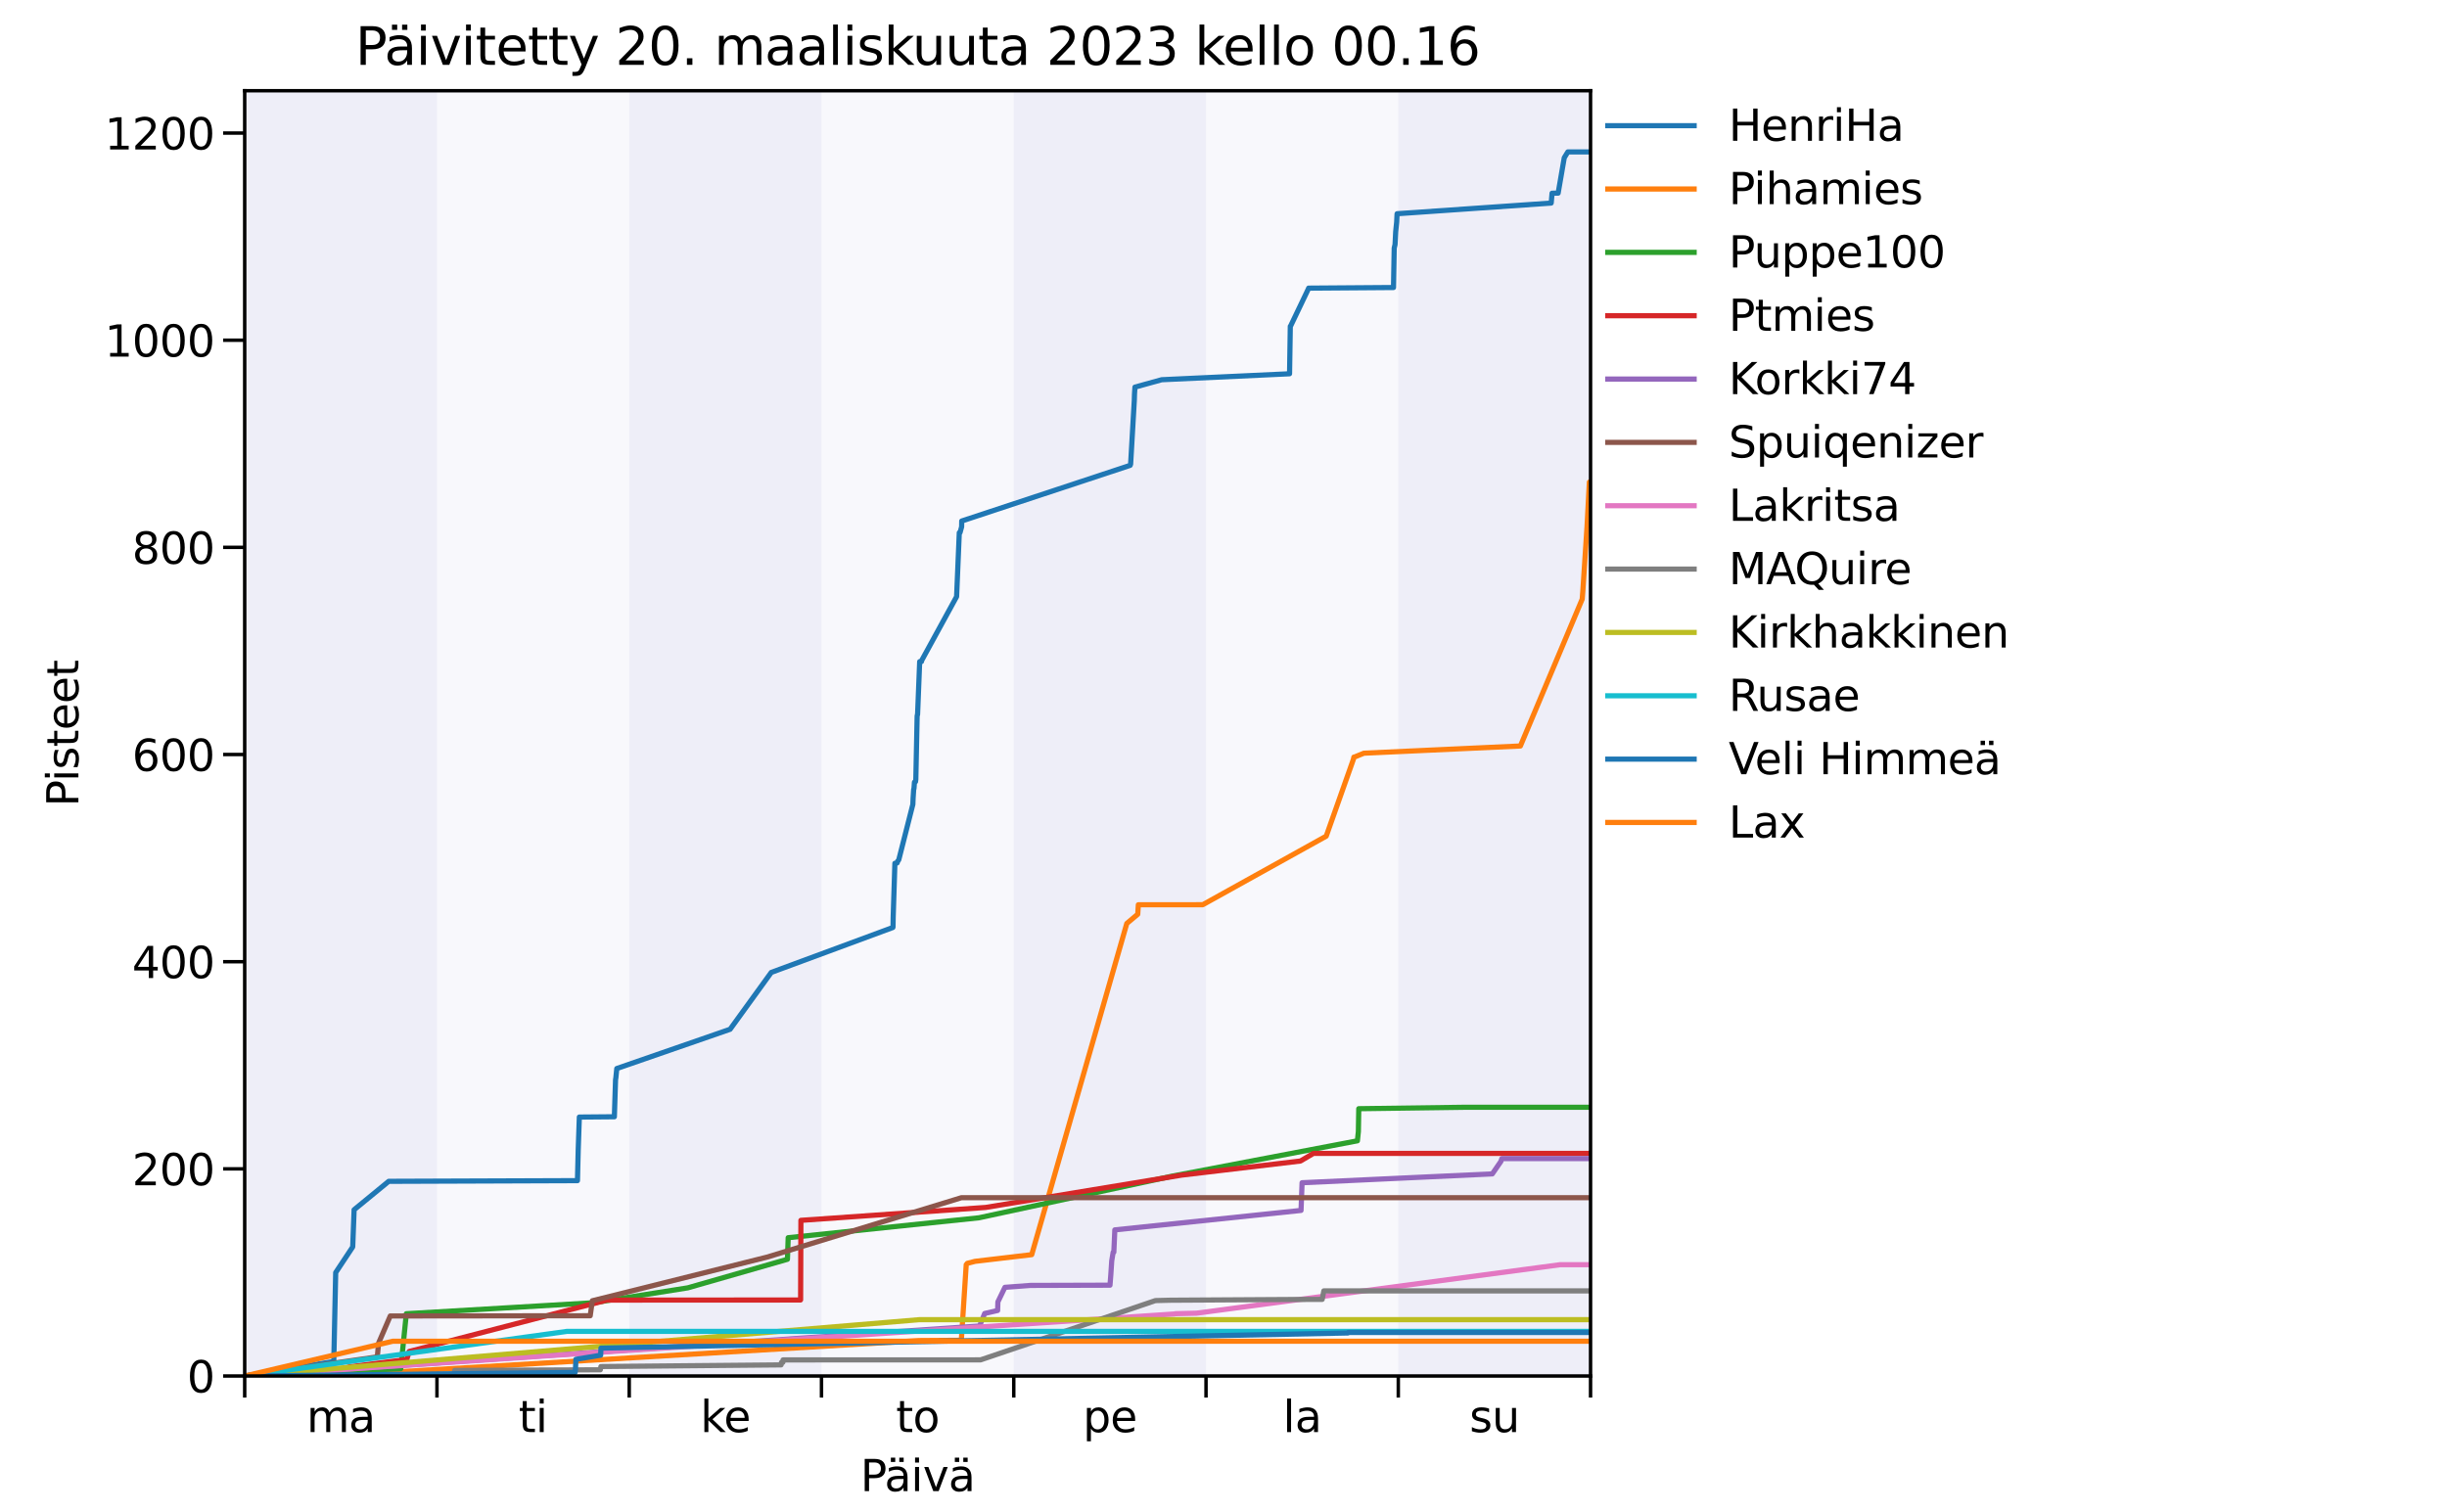 <?xml version="1.0" encoding="utf-8" standalone="no"?>
<!DOCTYPE svg PUBLIC "-//W3C//DTD SVG 1.1//EN"
  "http://www.w3.org/Graphics/SVG/1.1/DTD/svg11.dtd">
<svg xmlns:xlink="http://www.w3.org/1999/xlink" width="566.929pt" height="350.381pt" viewBox="0 0 566.929 350.381" xmlns="http://www.w3.org/2000/svg" version="1.1">
 <defs>
  <style type="text/css">*{stroke-linejoin: round; stroke-linecap: butt}</style>
 </defs>
 <g id="figure_1">
  <g id="patch_1">
   <path d="M 0 350.381 
L 566.929 350.381 
L 566.929 0 
L 0 0 
z
" style="fill: #ffffff"/>
  </g>
  <g id="axes_1">
   <g id="patch_2">
    <path d="M 56.693 318.847 
L 368.504 318.847 
L 368.504 21.023 
L 56.693 21.023 
z
" style="fill: #ffffff"/>
   </g>
   <g id="patch_3">
    <path d="M 101.237 318.847 
L 101.237 21.023 
L 145.782 21.023 
L 145.782 318.847 
z
" clip-path="url(#pb97fcb1999)" style="fill: #000099; opacity: 0.03"/>
   </g>
   <g id="patch_4">
    <path d="M 190.326 318.847 
L 190.326 21.023 
L 234.871 21.023 
L 234.871 318.847 
z
" clip-path="url(#pb97fcb1999)" style="fill: #000099; opacity: 0.03"/>
   </g>
   <g id="patch_5">
    <path d="M 279.415 318.847 
L 279.415 21.023 
L 323.96 21.023 
L 323.96 318.847 
z
" clip-path="url(#pb97fcb1999)" style="fill: #000099; opacity: 0.03"/>
   </g>
   <g id="patch_6">
    <path d="M 56.693 318.847 
L 56.693 21.023 
L 101.237 21.023 
L 101.237 318.847 
z
" clip-path="url(#pb97fcb1999)" style="fill: #000099; opacity: 0.07"/>
   </g>
   <g id="patch_7">
    <path d="M 145.782 318.847 
L 145.782 21.023 
L 190.326 21.023 
L 190.326 318.847 
z
" clip-path="url(#pb97fcb1999)" style="fill: #000099; opacity: 0.07"/>
   </g>
   <g id="patch_8">
    <path d="M 234.871 318.847 
L 234.871 21.023 
L 279.415 21.023 
L 279.415 318.847 
z
" clip-path="url(#pb97fcb1999)" style="fill: #000099; opacity: 0.07"/>
   </g>
   <g id="patch_9">
    <path d="M 323.96 318.847 
L 323.96 21.023 
L 368.504 21.023 
L 368.504 318.847 
z
" clip-path="url(#pb97fcb1999)" style="fill: #000099; opacity: 0.07"/>
   </g>
   <g id="matplotlib.axis_1">
    <g id="xtick_1">
     <g id="line2d_1">
      <defs>
       <path id="m0f5f6e4545" d="M 0 0 
L 0 5 
" style="stroke: #000000; stroke-width: 0.8"/>
      </defs>
      <g>
       <use xlink:href="#m0f5f6e4545" x="56.693" y="318.847" style="stroke: #000000; stroke-width: 0.8"/>
      </g>
     </g>
    </g>
    <g id="xtick_2">
     <g id="line2d_2">
      <g>
       <use xlink:href="#m0f5f6e4545" x="101.237" y="318.847" style="stroke: #000000; stroke-width: 0.8"/>
      </g>
     </g>
    </g>
    <g id="xtick_3">
     <g id="line2d_3">
      <g>
       <use xlink:href="#m0f5f6e4545" x="145.782" y="318.847" style="stroke: #000000; stroke-width: 0.8"/>
      </g>
     </g>
    </g>
    <g id="xtick_4">
     <g id="line2d_4">
      <g>
       <use xlink:href="#m0f5f6e4545" x="190.326" y="318.847" style="stroke: #000000; stroke-width: 0.8"/>
      </g>
     </g>
    </g>
    <g id="xtick_5">
     <g id="line2d_5">
      <g>
       <use xlink:href="#m0f5f6e4545" x="234.871" y="318.847" style="stroke: #000000; stroke-width: 0.8"/>
      </g>
     </g>
    </g>
    <g id="xtick_6">
     <g id="line2d_6">
      <g>
       <use xlink:href="#m0f5f6e4545" x="279.415" y="318.847" style="stroke: #000000; stroke-width: 0.8"/>
      </g>
     </g>
    </g>
    <g id="xtick_7">
     <g id="line2d_7">
      <g>
       <use xlink:href="#m0f5f6e4545" x="323.96" y="318.847" style="stroke: #000000; stroke-width: 0.8"/>
      </g>
     </g>
    </g>
    <g id="xtick_8">
     <g id="line2d_8">
      <g>
       <use xlink:href="#m0f5f6e4545" x="368.504" y="318.847" style="stroke: #000000; stroke-width: 0.8"/>
      </g>
     </g>
    </g>
    <g id="xtick_9">
     <g id="line2d_9"/>
     <g id="text_1">
      <!-- ma -->
      <g transform="translate(71.031 331.846)scale(0.1 -0.1)">
       <defs>
        <path id="DejaVuSans-6d" d="M 3328 2828 
Q 3544 3216 3844 3400 
Q 4144 3584 4550 3584 
Q 5097 3584 5394 3201 
Q 5691 2819 5691 2113 
L 5691 0 
L 5113 0 
L 5113 2094 
Q 5113 2597 4934 2840 
Q 4756 3084 4391 3084 
Q 3944 3084 3684 2787 
Q 3425 2491 3425 1978 
L 3425 0 
L 2847 0 
L 2847 2094 
Q 2847 2600 2669 2842 
Q 2491 3084 2119 3084 
Q 1678 3084 1418 2786 
Q 1159 2488 1159 1978 
L 1159 0 
L 581 0 
L 581 3500 
L 1159 3500 
L 1159 2956 
Q 1356 3278 1631 3431 
Q 1906 3584 2284 3584 
Q 2666 3584 2933 3390 
Q 3200 3197 3328 2828 
z
" transform="scale(0.016)"/>
        <path id="DejaVuSans-61" d="M 2194 1759 
Q 1497 1759 1228 1600 
Q 959 1441 959 1056 
Q 959 750 1161 570 
Q 1363 391 1709 391 
Q 2188 391 2477 730 
Q 2766 1069 2766 1631 
L 2766 1759 
L 2194 1759 
z
M 3341 1997 
L 3341 0 
L 2766 0 
L 2766 531 
Q 2569 213 2275 61 
Q 1981 -91 1556 -91 
Q 1019 -91 701 211 
Q 384 513 384 1019 
Q 384 1609 779 1909 
Q 1175 2209 1959 2209 
L 2766 2209 
L 2766 2266 
Q 2766 2663 2505 2880 
Q 2244 3097 1772 3097 
Q 1472 3097 1187 3025 
Q 903 2953 641 2809 
L 641 3341 
Q 956 3463 1253 3523 
Q 1550 3584 1831 3584 
Q 2591 3584 2966 3190 
Q 3341 2797 3341 1997 
z
" transform="scale(0.016)"/>
       </defs>
       <use xlink:href="#DejaVuSans-6d"/>
       <use xlink:href="#DejaVuSans-61" x="97.412"/>
      </g>
     </g>
    </g>
    <g id="xtick_10">
     <g id="line2d_10"/>
     <g id="text_2">
      <!-- ti -->
      <g transform="translate(120.16 331.846)scale(0.1 -0.1)">
       <defs>
        <path id="DejaVuSans-74" d="M 1172 4494 
L 1172 3500 
L 2356 3500 
L 2356 3053 
L 1172 3053 
L 1172 1153 
Q 1172 725 1289 603 
Q 1406 481 1766 481 
L 2356 481 
L 2356 0 
L 1766 0 
Q 1100 0 847 248 
Q 594 497 594 1153 
L 594 3053 
L 172 3053 
L 172 3500 
L 594 3500 
L 594 4494 
L 1172 4494 
z
" transform="scale(0.016)"/>
        <path id="DejaVuSans-69" d="M 603 3500 
L 1178 3500 
L 1178 0 
L 603 0 
L 603 3500 
z
M 603 4863 
L 1178 4863 
L 1178 4134 
L 603 4134 
L 603 4863 
z
" transform="scale(0.016)"/>
       </defs>
       <use xlink:href="#DejaVuSans-74"/>
       <use xlink:href="#DejaVuSans-69" x="39.209"/>
      </g>
     </g>
    </g>
    <g id="xtick_11">
     <g id="line2d_11"/>
     <g id="text_3">
      <!-- ke -->
      <g transform="translate(162.263 331.846)scale(0.1 -0.1)">
       <defs>
        <path id="DejaVuSans-6b" d="M 581 4863 
L 1159 4863 
L 1159 1991 
L 2875 3500 
L 3609 3500 
L 1753 1863 
L 3688 0 
L 2938 0 
L 1159 1709 
L 1159 0 
L 581 0 
L 581 4863 
z
" transform="scale(0.016)"/>
        <path id="DejaVuSans-65" d="M 3597 1894 
L 3597 1613 
L 953 1613 
Q 991 1019 1311 708 
Q 1631 397 2203 397 
Q 2534 397 2845 478 
Q 3156 559 3463 722 
L 3463 178 
Q 3153 47 2828 -22 
Q 2503 -91 2169 -91 
Q 1331 -91 842 396 
Q 353 884 353 1716 
Q 353 2575 817 3079 
Q 1281 3584 2069 3584 
Q 2775 3584 3186 3129 
Q 3597 2675 3597 1894 
z
M 3022 2063 
Q 3016 2534 2758 2815 
Q 2500 3097 2075 3097 
Q 1594 3097 1305 2825 
Q 1016 2553 972 2059 
L 3022 2063 
z
" transform="scale(0.016)"/>
       </defs>
       <use xlink:href="#DejaVuSans-6b"/>
       <use xlink:href="#DejaVuSans-65" x="54.285"/>
      </g>
     </g>
    </g>
    <g id="xtick_12">
     <g id="line2d_12"/>
     <g id="text_4">
      <!-- to -->
      <g transform="translate(207.579 331.846)scale(0.1 -0.1)">
       <defs>
        <path id="DejaVuSans-6f" d="M 1959 3097 
Q 1497 3097 1228 2736 
Q 959 2375 959 1747 
Q 959 1119 1226 758 
Q 1494 397 1959 397 
Q 2419 397 2687 759 
Q 2956 1122 2956 1747 
Q 2956 2369 2687 2733 
Q 2419 3097 1959 3097 
z
M 1959 3584 
Q 2709 3584 3137 3096 
Q 3566 2609 3566 1747 
Q 3566 888 3137 398 
Q 2709 -91 1959 -91 
Q 1206 -91 779 398 
Q 353 888 353 1747 
Q 353 2609 779 3096 
Q 1206 3584 1959 3584 
z
" transform="scale(0.016)"/>
       </defs>
       <use xlink:href="#DejaVuSans-74"/>
       <use xlink:href="#DejaVuSans-6f" x="39.209"/>
      </g>
     </g>
    </g>
    <g id="xtick_13">
     <g id="line2d_13"/>
     <g id="text_5">
      <!-- pe -->
      <g transform="translate(250.892 331.846)scale(0.1 -0.1)">
       <defs>
        <path id="DejaVuSans-70" d="M 1159 525 
L 1159 -1331 
L 581 -1331 
L 581 3500 
L 1159 3500 
L 1159 2969 
Q 1341 3281 1617 3432 
Q 1894 3584 2278 3584 
Q 2916 3584 3314 3078 
Q 3713 2572 3713 1747 
Q 3713 922 3314 415 
Q 2916 -91 2278 -91 
Q 1894 -91 1617 61 
Q 1341 213 1159 525 
z
M 3116 1747 
Q 3116 2381 2855 2742 
Q 2594 3103 2138 3103 
Q 1681 3103 1420 2742 
Q 1159 2381 1159 1747 
Q 1159 1113 1420 752 
Q 1681 391 2138 391 
Q 2594 391 2855 752 
Q 3116 1113 3116 1747 
z
" transform="scale(0.016)"/>
       </defs>
       <use xlink:href="#DejaVuSans-70"/>
       <use xlink:href="#DejaVuSans-65" x="63.477"/>
      </g>
     </g>
    </g>
    <g id="xtick_14">
     <g id="line2d_14"/>
     <g id="text_6">
      <!-- la -->
      <g transform="translate(297.234 331.846)scale(0.1 -0.1)">
       <defs>
        <path id="DejaVuSans-6c" d="M 603 4863 
L 1178 4863 
L 1178 0 
L 603 0 
L 603 4863 
z
" transform="scale(0.016)"/>
       </defs>
       <use xlink:href="#DejaVuSans-6c"/>
       <use xlink:href="#DejaVuSans-61" x="27.783"/>
      </g>
     </g>
    </g>
    <g id="xtick_15">
     <g id="line2d_15"/>
     <g id="text_7">
      <!-- su -->
      <g transform="translate(340.458 331.846)scale(0.1 -0.1)">
       <defs>
        <path id="DejaVuSans-73" d="M 2834 3397 
L 2834 2853 
Q 2591 2978 2328 3040 
Q 2066 3103 1784 3103 
Q 1356 3103 1142 2972 
Q 928 2841 928 2578 
Q 928 2378 1081 2264 
Q 1234 2150 1697 2047 
L 1894 2003 
Q 2506 1872 2764 1633 
Q 3022 1394 3022 966 
Q 3022 478 2636 193 
Q 2250 -91 1575 -91 
Q 1294 -91 989 -36 
Q 684 19 347 128 
L 347 722 
Q 666 556 975 473 
Q 1284 391 1588 391 
Q 1994 391 2212 530 
Q 2431 669 2431 922 
Q 2431 1156 2273 1281 
Q 2116 1406 1581 1522 
L 1381 1569 
Q 847 1681 609 1914 
Q 372 2147 372 2553 
Q 372 3047 722 3315 
Q 1072 3584 1716 3584 
Q 2034 3584 2315 3537 
Q 2597 3491 2834 3397 
z
" transform="scale(0.016)"/>
        <path id="DejaVuSans-75" d="M 544 1381 
L 544 3500 
L 1119 3500 
L 1119 1403 
Q 1119 906 1312 657 
Q 1506 409 1894 409 
Q 2359 409 2629 706 
Q 2900 1003 2900 1516 
L 2900 3500 
L 3475 3500 
L 3475 0 
L 2900 0 
L 2900 538 
Q 2691 219 2414 64 
Q 2138 -91 1772 -91 
Q 1169 -91 856 284 
Q 544 659 544 1381 
z
M 1991 3584 
L 1991 3584 
z
" transform="scale(0.016)"/>
       </defs>
       <use xlink:href="#DejaVuSans-73"/>
       <use xlink:href="#DejaVuSans-75" x="52.1"/>
      </g>
     </g>
    </g>
    <g id="text_8">
     <!-- Päivä -->
     <g transform="translate(199.332 345.524)scale(0.1 -0.1)">
      <defs>
       <path id="DejaVuSans-50" d="M 1259 4147 
L 1259 2394 
L 2053 2394 
Q 2494 2394 2734 2622 
Q 2975 2850 2975 3272 
Q 2975 3691 2734 3919 
Q 2494 4147 2053 4147 
L 1259 4147 
z
M 628 4666 
L 2053 4666 
Q 2838 4666 3239 4311 
Q 3641 3956 3641 3272 
Q 3641 2581 3239 2228 
Q 2838 1875 2053 1875 
L 1259 1875 
L 1259 0 
L 628 0 
L 628 4666 
z
" transform="scale(0.016)"/>
       <path id="DejaVuSans-e4" d="M 2194 1759 
Q 1497 1759 1228 1600 
Q 959 1441 959 1056 
Q 959 750 1161 570 
Q 1363 391 1709 391 
Q 2188 391 2477 730 
Q 2766 1069 2766 1631 
L 2766 1759 
L 2194 1759 
z
M 3341 1997 
L 3341 0 
L 2766 0 
L 2766 531 
Q 2569 213 2275 61 
Q 1981 -91 1556 -91 
Q 1019 -91 701 211 
Q 384 513 384 1019 
Q 384 1609 779 1909 
Q 1175 2209 1959 2209 
L 2766 2209 
L 2766 2266 
Q 2766 2663 2505 2880 
Q 2244 3097 1772 3097 
Q 1472 3097 1187 3025 
Q 903 2953 641 2809 
L 641 3341 
Q 956 3463 1253 3523 
Q 1550 3584 1831 3584 
Q 2591 3584 2966 3190 
Q 3341 2797 3341 1997 
z
M 2150 4850 
L 2784 4850 
L 2784 4219 
L 2150 4219 
L 2150 4850 
z
M 928 4850 
L 1562 4850 
L 1562 4219 
L 928 4219 
L 928 4850 
z
" transform="scale(0.016)"/>
       <path id="DejaVuSans-76" d="M 191 3500 
L 800 3500 
L 1894 563 
L 2988 3500 
L 3597 3500 
L 2284 0 
L 1503 0 
L 191 3500 
z
" transform="scale(0.016)"/>
      </defs>
      <use xlink:href="#DejaVuSans-50"/>
      <use xlink:href="#DejaVuSans-e4" x="55.803"/>
      <use xlink:href="#DejaVuSans-69" x="117.082"/>
      <use xlink:href="#DejaVuSans-76" x="144.865"/>
      <use xlink:href="#DejaVuSans-e4" x="204.045"/>
     </g>
    </g>
   </g>
   <g id="matplotlib.axis_2">
    <g id="ytick_1">
     <g id="line2d_16">
      <defs>
       <path id="m067ff8a3ba" d="M 0 0 
L -5 0 
" style="stroke: #000000; stroke-width: 0.8"/>
      </defs>
      <g>
       <use xlink:href="#m067ff8a3ba" x="56.693" y="318.847" style="stroke: #000000; stroke-width: 0.8"/>
      </g>
     </g>
     <g id="text_9">
      <!-- 0 -->
      <g transform="translate(43.33 322.646)scale(0.1 -0.1)">
       <defs>
        <path id="DejaVuSans-30" d="M 2034 4250 
Q 1547 4250 1301 3770 
Q 1056 3291 1056 2328 
Q 1056 1369 1301 889 
Q 1547 409 2034 409 
Q 2525 409 2770 889 
Q 3016 1369 3016 2328 
Q 3016 3291 2770 3770 
Q 2525 4250 2034 4250 
z
M 2034 4750 
Q 2819 4750 3233 4129 
Q 3647 3509 3647 2328 
Q 3647 1150 3233 529 
Q 2819 -91 2034 -91 
Q 1250 -91 836 529 
Q 422 1150 422 2328 
Q 422 3509 836 4129 
Q 1250 4750 2034 4750 
z
" transform="scale(0.016)"/>
       </defs>
       <use xlink:href="#DejaVuSans-30"/>
      </g>
     </g>
    </g>
    <g id="ytick_2">
     <g id="line2d_17">
      <g>
       <use xlink:href="#m067ff8a3ba" x="56.693" y="270.844" style="stroke: #000000; stroke-width: 0.8"/>
      </g>
     </g>
     <g id="text_10">
      <!-- 200 -->
      <g transform="translate(30.605 274.644)scale(0.1 -0.1)">
       <defs>
        <path id="DejaVuSans-32" d="M 1228 531 
L 3431 531 
L 3431 0 
L 469 0 
L 469 531 
Q 828 903 1448 1529 
Q 2069 2156 2228 2338 
Q 2531 2678 2651 2914 
Q 2772 3150 2772 3378 
Q 2772 3750 2511 3984 
Q 2250 4219 1831 4219 
Q 1534 4219 1204 4116 
Q 875 4013 500 3803 
L 500 4441 
Q 881 4594 1212 4672 
Q 1544 4750 1819 4750 
Q 2544 4750 2975 4387 
Q 3406 4025 3406 3419 
Q 3406 3131 3298 2873 
Q 3191 2616 2906 2266 
Q 2828 2175 2409 1742 
Q 1991 1309 1228 531 
z
" transform="scale(0.016)"/>
       </defs>
       <use xlink:href="#DejaVuSans-32"/>
       <use xlink:href="#DejaVuSans-30" x="63.623"/>
       <use xlink:href="#DejaVuSans-30" x="127.246"/>
      </g>
     </g>
    </g>
    <g id="ytick_3">
     <g id="line2d_18">
      <g>
       <use xlink:href="#m067ff8a3ba" x="56.693" y="222.842" style="stroke: #000000; stroke-width: 0.8"/>
      </g>
     </g>
     <g id="text_11">
      <!-- 400 -->
      <g transform="translate(30.605 226.641)scale(0.1 -0.1)">
       <defs>
        <path id="DejaVuSans-34" d="M 2419 4116 
L 825 1625 
L 2419 1625 
L 2419 4116 
z
M 2253 4666 
L 3047 4666 
L 3047 1625 
L 3713 1625 
L 3713 1100 
L 3047 1100 
L 3047 0 
L 2419 0 
L 2419 1100 
L 313 1100 
L 313 1709 
L 2253 4666 
z
" transform="scale(0.016)"/>
       </defs>
       <use xlink:href="#DejaVuSans-34"/>
       <use xlink:href="#DejaVuSans-30" x="63.623"/>
       <use xlink:href="#DejaVuSans-30" x="127.246"/>
      </g>
     </g>
    </g>
    <g id="ytick_4">
     <g id="line2d_19">
      <g>
       <use xlink:href="#m067ff8a3ba" x="56.693" y="174.839" style="stroke: #000000; stroke-width: 0.8"/>
      </g>
     </g>
     <g id="text_12">
      <!-- 600 -->
      <g transform="translate(30.605 178.638)scale(0.1 -0.1)">
       <defs>
        <path id="DejaVuSans-36" d="M 2113 2584 
Q 1688 2584 1439 2293 
Q 1191 2003 1191 1497 
Q 1191 994 1439 701 
Q 1688 409 2113 409 
Q 2538 409 2786 701 
Q 3034 994 3034 1497 
Q 3034 2003 2786 2293 
Q 2538 2584 2113 2584 
z
M 3366 4563 
L 3366 3988 
Q 3128 4100 2886 4159 
Q 2644 4219 2406 4219 
Q 1781 4219 1451 3797 
Q 1122 3375 1075 2522 
Q 1259 2794 1537 2939 
Q 1816 3084 2150 3084 
Q 2853 3084 3261 2657 
Q 3669 2231 3669 1497 
Q 3669 778 3244 343 
Q 2819 -91 2113 -91 
Q 1303 -91 875 529 
Q 447 1150 447 2328 
Q 447 3434 972 4092 
Q 1497 4750 2381 4750 
Q 2619 4750 2861 4703 
Q 3103 4656 3366 4563 
z
" transform="scale(0.016)"/>
       </defs>
       <use xlink:href="#DejaVuSans-36"/>
       <use xlink:href="#DejaVuSans-30" x="63.623"/>
       <use xlink:href="#DejaVuSans-30" x="127.246"/>
      </g>
     </g>
    </g>
    <g id="ytick_5">
     <g id="line2d_20">
      <g>
       <use xlink:href="#m067ff8a3ba" x="56.693" y="126.836" style="stroke: #000000; stroke-width: 0.8"/>
      </g>
     </g>
     <g id="text_13">
      <!-- 800 -->
      <g transform="translate(30.605 130.635)scale(0.1 -0.1)">
       <defs>
        <path id="DejaVuSans-38" d="M 2034 2216 
Q 1584 2216 1326 1975 
Q 1069 1734 1069 1313 
Q 1069 891 1326 650 
Q 1584 409 2034 409 
Q 2484 409 2743 651 
Q 3003 894 3003 1313 
Q 3003 1734 2745 1975 
Q 2488 2216 2034 2216 
z
M 1403 2484 
Q 997 2584 770 2862 
Q 544 3141 544 3541 
Q 544 4100 942 4425 
Q 1341 4750 2034 4750 
Q 2731 4750 3128 4425 
Q 3525 4100 3525 3541 
Q 3525 3141 3298 2862 
Q 3072 2584 2669 2484 
Q 3125 2378 3379 2068 
Q 3634 1759 3634 1313 
Q 3634 634 3220 271 
Q 2806 -91 2034 -91 
Q 1263 -91 848 271 
Q 434 634 434 1313 
Q 434 1759 690 2068 
Q 947 2378 1403 2484 
z
M 1172 3481 
Q 1172 3119 1398 2916 
Q 1625 2713 2034 2713 
Q 2441 2713 2670 2916 
Q 2900 3119 2900 3481 
Q 2900 3844 2670 4047 
Q 2441 4250 2034 4250 
Q 1625 4250 1398 4047 
Q 1172 3844 1172 3481 
z
" transform="scale(0.016)"/>
       </defs>
       <use xlink:href="#DejaVuSans-38"/>
       <use xlink:href="#DejaVuSans-30" x="63.623"/>
       <use xlink:href="#DejaVuSans-30" x="127.246"/>
      </g>
     </g>
    </g>
    <g id="ytick_6">
     <g id="line2d_21">
      <g>
       <use xlink:href="#m067ff8a3ba" x="56.693" y="78.833" style="stroke: #000000; stroke-width: 0.8"/>
      </g>
     </g>
     <g id="text_14">
      <!-- 1000 -->
      <g transform="translate(24.243 82.633)scale(0.1 -0.1)">
       <defs>
        <path id="DejaVuSans-31" d="M 794 531 
L 1825 531 
L 1825 4091 
L 703 3866 
L 703 4441 
L 1819 4666 
L 2450 4666 
L 2450 531 
L 3481 531 
L 3481 0 
L 794 0 
L 794 531 
z
" transform="scale(0.016)"/>
       </defs>
       <use xlink:href="#DejaVuSans-31"/>
       <use xlink:href="#DejaVuSans-30" x="63.623"/>
       <use xlink:href="#DejaVuSans-30" x="127.246"/>
       <use xlink:href="#DejaVuSans-30" x="190.869"/>
      </g>
     </g>
    </g>
    <g id="ytick_7">
     <g id="line2d_22">
      <g>
       <use xlink:href="#m067ff8a3ba" x="56.693" y="30.831" style="stroke: #000000; stroke-width: 0.8"/>
      </g>
     </g>
     <g id="text_15">
      <!-- 1200 -->
      <g transform="translate(24.243 34.63)scale(0.1 -0.1)">
       <use xlink:href="#DejaVuSans-31"/>
       <use xlink:href="#DejaVuSans-32" x="63.623"/>
       <use xlink:href="#DejaVuSans-30" x="127.246"/>
       <use xlink:href="#DejaVuSans-30" x="190.869"/>
      </g>
     </g>
    </g>
    <g id="text_16">
     <!-- Pisteet -->
     <g transform="translate(18.163 186.905)rotate(-90)scale(0.1 -0.1)">
      <use xlink:href="#DejaVuSans-50"/>
      <use xlink:href="#DejaVuSans-69" x="58.053"/>
      <use xlink:href="#DejaVuSans-73" x="85.836"/>
      <use xlink:href="#DejaVuSans-74" x="137.936"/>
      <use xlink:href="#DejaVuSans-65" x="177.145"/>
      <use xlink:href="#DejaVuSans-65" x="238.668"/>
      <use xlink:href="#DejaVuSans-74" x="300.191"/>
     </g>
    </g>
   </g>
   <g id="line2d_23">
    <path d="M 56.693 318.847 
L 77.192 315.508 
L 77.341 315.199 
L 77.776 294.882 
L 81.719 288.929 
L 82.031 280.652 
L 82.038 280.322 
L 90.065 273.737 
L 133.784 273.581 
L 133.792 273.434 
L 133.963 266.452 
L 134.223 258.847 
L 142.339 258.778 
L 142.611 250.227 
L 142.67 249.822 
L 142.682 249.786 
L 142.901 247.602 
L 169.152 238.506 
L 178.688 225.332 
L 206.853 214.924 
L 206.896 214.84 
L 206.934 212.581 
L 207.33 200.046 
L 207.853 199.962 
L 207.916 199.788 
L 207.932 199.692 
L 207.967 199.557 
L 208.032 199.503 
L 208.092 199.419 
L 208.229 199.248 
L 211.494 186.39 
L 211.548 185.013 
L 211.684 182.927 
L 211.729 182.813 
L 211.766 182.606 
L 211.861 181.274 
L 211.876 181.226 
L 211.973 181.223 
L 212.109 181.133 
L 212.181 180.596 
L 212.487 165.931 
L 212.527 165.79 
L 212.533 165.649 
L 212.574 165.61 
L 212.588 165.571 
L 213.074 153.316 
L 213.122 153.304 
L 213.49 153.301 
L 213.541 153.007 
L 213.608 152.923 
L 221.627 138.258 
L 222.253 123.428 
L 222.427 123.404 
L 222.793 122.069 
L 222.817 120.728 
L 261.834 107.836 
L 261.852 107.8 
L 261.858 107.797 
L 261.894 107.671 
L 261.906 107.647 
L 261.94 107.554 
L 261.946 107.551 
L 262.801 92.784 
L 262.843 91.344 
L 262.95 89.703 
L 269.143 87.99 
L 298.733 86.613 
L 298.769 86.601 
L 298.941 75.614 
L 298.949 75.611 
L 299.002 75.578 
L 299.012 75.545 
L 303.177 66.83 
L 303.186 66.767 
L 322.851 66.623 
L 323.016 57.466 
L 323.044 57.37 
L 323.21 56.653 
L 323.359 53.701 
L 323.589 51.439 
L 323.677 49.576 
L 323.693 49.522 
L 359.304 47.062 
L 359.375 47.056 
L 359.397 46.972 
L 359.586 44.773 
L 360.996 44.749 
L 362.411 36.558 
L 363.24 35.205 
L 368.504 35.205 
" clip-path="url(#pb97fcb1999)" style="fill: none; stroke: #1f77b4; stroke-width: 1.2; stroke-linecap: square"/>
   </g>
   <g id="line2d_24">
    <path d="M 56.693 318.847 
L 76.931 318.787 
L 212.943 310.636 
L 222.724 310.567 
L 223.859 293.046 
L 223.919 293.01 
L 224.11 292.743 
L 225.908 292.278 
L 239.033 290.73 
L 261.059 213.985 
L 263.598 211.849 
L 263.734 209.656 
L 278.657 209.644 
L 307.263 193.755 
L 313.562 175.937 
L 313.667 175.439 
L 313.857 175.403 
L 315.997 174.53 
L 352.25 172.859 
L 366.574 138.819 
L 366.724 136.875 
L 367.69 122 
L 368.231 111.712 
L 368.331 111.646 
L 368.504 111.646 
" clip-path="url(#pb97fcb1999)" style="fill: none; stroke: #ff7f0e; stroke-width: 1.2; stroke-linecap: square"/>
   </g>
   <g id="line2d_25">
    <path d="M 56.693 318.847 
L 92.849 317.158 
L 94.138 304.416 
L 137.179 301.89 
L 137.501 301.878 
L 159.342 298.422 
L 182.437 291.804 
L 182.611 286.799 
L 226.818 282.185 
L 271.641 272.519 
L 314.491 264.349 
L 314.712 262.198 
L 314.804 256.909 
L 339.689 256.573 
L 368.504 256.573 
" clip-path="url(#pb97fcb1999)" style="fill: none; stroke: #2ca02c; stroke-width: 1.2; stroke-linecap: square"/>
   </g>
   <g id="line2d_26">
    <path d="M 56.693 318.847 
L 74.404 318.817 
L 74.434 318.787 
L 74.448 318.757 
L 80.968 316.72 
L 94.242 315.025 
L 94.801 313.162 
L 140.626 301.26 
L 185.453 301.239 
L 185.488 301.2 
L 185.556 282.779 
L 228.347 279.791 
L 273.76 272.299 
L 301.295 269.032 
L 304.297 267.268 
L 368.504 267.268 
" clip-path="url(#pb97fcb1999)" style="fill: none; stroke: #d62728; stroke-width: 1.2; stroke-linecap: square"/>
   </g>
   <g id="line2d_27">
    <path d="M 56.693 318.847 
L 226.953 307.26 
L 228.131 304.362 
L 231.134 303.663 
L 231.194 301.65 
L 231.24 301.575 
L 232.824 298.302 
L 238.735 297.858 
L 257.167 297.804 
L 257.361 295.356 
L 257.572 292.155 
L 257.899 290.166 
L 258.057 290.154 
L 258.286 284.987 
L 301.43 280.478 
L 301.669 274.064 
L 345.741 272.014 
L 347.729 269.125 
L 347.957 268.468 
L 368.504 268.468 
" clip-path="url(#pb97fcb1999)" style="fill: none; stroke: #9467bd; stroke-width: 1.2; stroke-linecap: square"/>
   </g>
   <g id="line2d_28">
    <path d="M 56.693 318.847 
L 87.415 314.419 
L 87.707 311.317 
L 87.766 311.098 
L 90.417 304.938 
L 136.743 304.887 
L 137.234 301.41 
L 177.69 291.306 
L 222.768 277.526 
L 368.504 277.526 
" clip-path="url(#pb97fcb1999)" style="fill: none; stroke: #8c564b; stroke-width: 1.2; stroke-linecap: square"/>
   </g>
   <g id="line2d_29">
    <path d="M 56.693 318.847 
L 272.112 304.476 
L 272.283 304.413 
L 277.231 304.293 
L 361.457 293.055 
L 368.504 293.055 
" clip-path="url(#pb97fcb1999)" style="fill: none; stroke: #e377c2; stroke-width: 1.2; stroke-linecap: square"/>
   </g>
   <g id="line2d_30">
    <path d="M 56.693 318.847 
L 93.631 318.703 
L 93.667 318.559 
L 105.134 318.415 
L 105.181 318.271 
L 105.23 318.127 
L 105.265 317.983 
L 105.283 317.839 
L 105.309 317.695 
L 105.346 317.551 
L 139.086 317.407 
L 139.099 317.293 
L 139.126 317.149 
L 139.14 317.005 
L 139.17 316.921 
L 139.223 316.654 
L 180.965 316.273 
L 181.041 315.706 
L 181.375 315.688 
L 181.421 315.121 
L 227.189 315.109 
L 267.694 301.371 
L 271.056 301.287 
L 300.905 301.11 
L 306.333 301.092 
L 306.707 299.127 
L 368.504 299.127 
" clip-path="url(#pb97fcb1999)" style="fill: none; stroke: #7f7f7f; stroke-width: 1.2; stroke-linecap: square"/>
   </g>
   <g id="line2d_31">
    <path d="M 56.693 318.847 
L 213.013 305.793 
L 368.504 305.793 
" clip-path="url(#pb97fcb1999)" style="fill: none; stroke: #bcbd22; stroke-width: 1.2; stroke-linecap: square"/>
   </g>
   <g id="line2d_32">
    <path d="M 56.693 318.847 
L 131.343 308.509 
L 368.504 308.509 
" clip-path="url(#pb97fcb1999)" style="fill: none; stroke: #17becf; stroke-width: 1.2; stroke-linecap: square"/>
   </g>
   <g id="line2d_33">
    <path d="M 56.693 318.847 
L 133.244 318.022 
L 133.32 317.434 
L 133.426 314.98 
L 139.157 314.035 
L 139.233 312.388 
L 312.296 308.875 
L 312.329 308.764 
L 368.504 308.764 
" clip-path="url(#pb97fcb1999)" style="fill: none; stroke: #1f77b4; stroke-width: 1.2; stroke-linecap: square"/>
   </g>
   <g id="line2d_34">
    <path d="M 56.693 318.847 
L 91.025 310.786 
L 368.504 310.786 
" clip-path="url(#pb97fcb1999)" style="fill: none; stroke: #ff7f0e; stroke-width: 1.2; stroke-linecap: square"/>
   </g>
   <g id="patch_10">
    <path d="M 56.693 318.847 
L 56.693 21.023 
" style="fill: none; stroke: #000000; stroke-width: 0.8; stroke-linejoin: miter; stroke-linecap: square"/>
   </g>
   <g id="patch_11">
    <path d="M 368.504 318.847 
L 368.504 21.023 
" style="fill: none; stroke: #000000; stroke-width: 0.8; stroke-linejoin: miter; stroke-linecap: square"/>
   </g>
   <g id="patch_12">
    <path d="M 56.693 318.847 
L 368.504 318.847 
" style="fill: none; stroke: #000000; stroke-width: 0.8; stroke-linejoin: miter; stroke-linecap: square"/>
   </g>
   <g id="patch_13">
    <path d="M 56.693 21.023 
L 368.504 21.023 
" style="fill: none; stroke: #000000; stroke-width: 0.8; stroke-linejoin: miter; stroke-linecap: square"/>
   </g>
   <g id="text_17">
    <!-- Päivitetty 20. maaliskuuta 2023 kello 00.16 -->
    <g transform="translate(82.334 15.023)scale(0.12 -0.12)">
     <defs>
      <path id="DejaVuSans-79" d="M 2059 -325 
Q 1816 -950 1584 -1140 
Q 1353 -1331 966 -1331 
L 506 -1331 
L 506 -850 
L 844 -850 
Q 1081 -850 1212 -737 
Q 1344 -625 1503 -206 
L 1606 56 
L 191 3500 
L 800 3500 
L 1894 763 
L 2988 3500 
L 3597 3500 
L 2059 -325 
z
" transform="scale(0.016)"/>
      <path id="DejaVuSans-20" transform="scale(0.016)"/>
      <path id="DejaVuSans-2e" d="M 684 794 
L 1344 794 
L 1344 0 
L 684 0 
L 684 794 
z
" transform="scale(0.016)"/>
      <path id="DejaVuSans-33" d="M 2597 2516 
Q 3050 2419 3304 2112 
Q 3559 1806 3559 1356 
Q 3559 666 3084 287 
Q 2609 -91 1734 -91 
Q 1441 -91 1130 -33 
Q 819 25 488 141 
L 488 750 
Q 750 597 1062 519 
Q 1375 441 1716 441 
Q 2309 441 2620 675 
Q 2931 909 2931 1356 
Q 2931 1769 2642 2001 
Q 2353 2234 1838 2234 
L 1294 2234 
L 1294 2753 
L 1863 2753 
Q 2328 2753 2575 2939 
Q 2822 3125 2822 3475 
Q 2822 3834 2567 4026 
Q 2313 4219 1838 4219 
Q 1578 4219 1281 4162 
Q 984 4106 628 3988 
L 628 4550 
Q 988 4650 1302 4700 
Q 1616 4750 1894 4750 
Q 2613 4750 3031 4423 
Q 3450 4097 3450 3541 
Q 3450 3153 3228 2886 
Q 3006 2619 2597 2516 
z
" transform="scale(0.016)"/>
     </defs>
     <use xlink:href="#DejaVuSans-50"/>
     <use xlink:href="#DejaVuSans-e4" x="55.803"/>
     <use xlink:href="#DejaVuSans-69" x="117.082"/>
     <use xlink:href="#DejaVuSans-76" x="144.865"/>
     <use xlink:href="#DejaVuSans-69" x="204.045"/>
     <use xlink:href="#DejaVuSans-74" x="231.828"/>
     <use xlink:href="#DejaVuSans-65" x="271.037"/>
     <use xlink:href="#DejaVuSans-74" x="332.561"/>
     <use xlink:href="#DejaVuSans-74" x="371.77"/>
     <use xlink:href="#DejaVuSans-79" x="410.979"/>
     <use xlink:href="#DejaVuSans-20" x="470.158"/>
     <use xlink:href="#DejaVuSans-32" x="501.945"/>
     <use xlink:href="#DejaVuSans-30" x="565.568"/>
     <use xlink:href="#DejaVuSans-2e" x="629.191"/>
     <use xlink:href="#DejaVuSans-20" x="660.979"/>
     <use xlink:href="#DejaVuSans-6d" x="692.766"/>
     <use xlink:href="#DejaVuSans-61" x="790.178"/>
     <use xlink:href="#DejaVuSans-61" x="851.457"/>
     <use xlink:href="#DejaVuSans-6c" x="912.736"/>
     <use xlink:href="#DejaVuSans-69" x="940.52"/>
     <use xlink:href="#DejaVuSans-73" x="968.303"/>
     <use xlink:href="#DejaVuSans-6b" x="1020.402"/>
     <use xlink:href="#DejaVuSans-75" x="1075.188"/>
     <use xlink:href="#DejaVuSans-75" x="1138.566"/>
     <use xlink:href="#DejaVuSans-74" x="1201.945"/>
     <use xlink:href="#DejaVuSans-61" x="1241.154"/>
     <use xlink:href="#DejaVuSans-20" x="1302.434"/>
     <use xlink:href="#DejaVuSans-32" x="1334.221"/>
     <use xlink:href="#DejaVuSans-30" x="1397.844"/>
     <use xlink:href="#DejaVuSans-32" x="1461.467"/>
     <use xlink:href="#DejaVuSans-33" x="1525.09"/>
     <use xlink:href="#DejaVuSans-20" x="1588.713"/>
     <use xlink:href="#DejaVuSans-6b" x="1620.5"/>
     <use xlink:href="#DejaVuSans-65" x="1674.785"/>
     <use xlink:href="#DejaVuSans-6c" x="1736.309"/>
     <use xlink:href="#DejaVuSans-6c" x="1764.092"/>
     <use xlink:href="#DejaVuSans-6f" x="1791.875"/>
     <use xlink:href="#DejaVuSans-20" x="1853.057"/>
     <use xlink:href="#DejaVuSans-30" x="1884.844"/>
     <use xlink:href="#DejaVuSans-30" x="1948.467"/>
     <use xlink:href="#DejaVuSans-2e" x="2012.09"/>
     <use xlink:href="#DejaVuSans-31" x="2043.877"/>
     <use xlink:href="#DejaVuSans-36" x="2107.5"/>
    </g>
   </g>
   <g id="legend_1">
    <g id="line2d_35">
     <path d="M 372.504 29.121 
L 382.504 29.121 
L 392.504 29.121 
" style="fill: none; stroke: #1f77b4; stroke-width: 1.2; stroke-linecap: square"/>
    </g>
    <g id="text_18">
     <!-- HenriHa -->
     <g transform="translate(400.504 32.621)scale(0.1 -0.1)">
      <defs>
       <path id="DejaVuSans-48" d="M 628 4666 
L 1259 4666 
L 1259 2753 
L 3553 2753 
L 3553 4666 
L 4184 4666 
L 4184 0 
L 3553 0 
L 3553 2222 
L 1259 2222 
L 1259 0 
L 628 0 
L 628 4666 
z
" transform="scale(0.016)"/>
       <path id="DejaVuSans-6e" d="M 3513 2113 
L 3513 0 
L 2938 0 
L 2938 2094 
Q 2938 2591 2744 2837 
Q 2550 3084 2163 3084 
Q 1697 3084 1428 2787 
Q 1159 2491 1159 1978 
L 1159 0 
L 581 0 
L 581 3500 
L 1159 3500 
L 1159 2956 
Q 1366 3272 1645 3428 
Q 1925 3584 2291 3584 
Q 2894 3584 3203 3211 
Q 3513 2838 3513 2113 
z
" transform="scale(0.016)"/>
       <path id="DejaVuSans-72" d="M 2631 2963 
Q 2534 3019 2420 3045 
Q 2306 3072 2169 3072 
Q 1681 3072 1420 2755 
Q 1159 2438 1159 1844 
L 1159 0 
L 581 0 
L 581 3500 
L 1159 3500 
L 1159 2956 
Q 1341 3275 1631 3429 
Q 1922 3584 2338 3584 
Q 2397 3584 2469 3576 
Q 2541 3569 2628 3553 
L 2631 2963 
z
" transform="scale(0.016)"/>
      </defs>
      <use xlink:href="#DejaVuSans-48"/>
      <use xlink:href="#DejaVuSans-65" x="75.195"/>
      <use xlink:href="#DejaVuSans-6e" x="136.719"/>
      <use xlink:href="#DejaVuSans-72" x="200.098"/>
      <use xlink:href="#DejaVuSans-69" x="241.211"/>
      <use xlink:href="#DejaVuSans-48" x="268.994"/>
      <use xlink:href="#DejaVuSans-61" x="344.189"/>
     </g>
    </g>
    <g id="line2d_36">
     <path d="M 372.504 43.799 
L 382.504 43.799 
L 392.504 43.799 
" style="fill: none; stroke: #ff7f0e; stroke-width: 1.2; stroke-linecap: square"/>
    </g>
    <g id="text_19">
     <!-- Pihamies -->
     <g transform="translate(400.504 47.299)scale(0.1 -0.1)">
      <defs>
       <path id="DejaVuSans-68" d="M 3513 2113 
L 3513 0 
L 2938 0 
L 2938 2094 
Q 2938 2591 2744 2837 
Q 2550 3084 2163 3084 
Q 1697 3084 1428 2787 
Q 1159 2491 1159 1978 
L 1159 0 
L 581 0 
L 581 4863 
L 1159 4863 
L 1159 2956 
Q 1366 3272 1645 3428 
Q 1925 3584 2291 3584 
Q 2894 3584 3203 3211 
Q 3513 2838 3513 2113 
z
" transform="scale(0.016)"/>
      </defs>
      <use xlink:href="#DejaVuSans-50"/>
      <use xlink:href="#DejaVuSans-69" x="58.053"/>
      <use xlink:href="#DejaVuSans-68" x="85.836"/>
      <use xlink:href="#DejaVuSans-61" x="149.215"/>
      <use xlink:href="#DejaVuSans-6d" x="210.494"/>
      <use xlink:href="#DejaVuSans-69" x="307.906"/>
      <use xlink:href="#DejaVuSans-65" x="335.689"/>
      <use xlink:href="#DejaVuSans-73" x="397.213"/>
     </g>
    </g>
    <g id="line2d_37">
     <path d="M 372.504 58.478 
L 382.504 58.478 
L 392.504 58.478 
" style="fill: none; stroke: #2ca02c; stroke-width: 1.2; stroke-linecap: square"/>
    </g>
    <g id="text_20">
     <!-- Puppe100 -->
     <g transform="translate(400.504 61.978)scale(0.1 -0.1)">
      <use xlink:href="#DejaVuSans-50"/>
      <use xlink:href="#DejaVuSans-75" x="58.553"/>
      <use xlink:href="#DejaVuSans-70" x="121.932"/>
      <use xlink:href="#DejaVuSans-70" x="185.408"/>
      <use xlink:href="#DejaVuSans-65" x="248.885"/>
      <use xlink:href="#DejaVuSans-31" x="310.408"/>
      <use xlink:href="#DejaVuSans-30" x="374.031"/>
      <use xlink:href="#DejaVuSans-30" x="437.654"/>
     </g>
    </g>
    <g id="line2d_38">
     <path d="M 372.504 73.156 
L 382.504 73.156 
L 392.504 73.156 
" style="fill: none; stroke: #d62728; stroke-width: 1.2; stroke-linecap: square"/>
    </g>
    <g id="text_21">
     <!-- Ptmies -->
     <g transform="translate(400.504 76.656)scale(0.1 -0.1)">
      <use xlink:href="#DejaVuSans-50"/>
      <use xlink:href="#DejaVuSans-74" x="60.303"/>
      <use xlink:href="#DejaVuSans-6d" x="99.512"/>
      <use xlink:href="#DejaVuSans-69" x="196.924"/>
      <use xlink:href="#DejaVuSans-65" x="224.707"/>
      <use xlink:href="#DejaVuSans-73" x="286.23"/>
     </g>
    </g>
    <g id="line2d_39">
     <path d="M 372.504 87.834 
L 382.504 87.834 
L 392.504 87.834 
" style="fill: none; stroke: #9467bd; stroke-width: 1.2; stroke-linecap: square"/>
    </g>
    <g id="text_22">
     <!-- Korkki74 -->
     <g transform="translate(400.504 91.334)scale(0.1 -0.1)">
      <defs>
       <path id="DejaVuSans-4b" d="M 628 4666 
L 1259 4666 
L 1259 2694 
L 3353 4666 
L 4166 4666 
L 1850 2491 
L 4331 0 
L 3500 0 
L 1259 2247 
L 1259 0 
L 628 0 
L 628 4666 
z
" transform="scale(0.016)"/>
       <path id="DejaVuSans-37" d="M 525 4666 
L 3525 4666 
L 3525 4397 
L 1831 0 
L 1172 0 
L 2766 4134 
L 525 4134 
L 525 4666 
z
" transform="scale(0.016)"/>
      </defs>
      <use xlink:href="#DejaVuSans-4b"/>
      <use xlink:href="#DejaVuSans-6f" x="60.576"/>
      <use xlink:href="#DejaVuSans-72" x="121.758"/>
      <use xlink:href="#DejaVuSans-6b" x="162.871"/>
      <use xlink:href="#DejaVuSans-6b" x="220.781"/>
      <use xlink:href="#DejaVuSans-69" x="278.691"/>
      <use xlink:href="#DejaVuSans-37" x="306.475"/>
      <use xlink:href="#DejaVuSans-34" x="370.098"/>
     </g>
    </g>
    <g id="line2d_40">
     <path d="M 372.504 102.512 
L 382.504 102.512 
L 392.504 102.512 
" style="fill: none; stroke: #8c564b; stroke-width: 1.2; stroke-linecap: square"/>
    </g>
    <g id="text_23">
     <!-- Spuiqenizer -->
     <g transform="translate(400.504 106.012)scale(0.1 -0.1)">
      <defs>
       <path id="DejaVuSans-53" d="M 3425 4513 
L 3425 3897 
Q 3066 4069 2747 4153 
Q 2428 4238 2131 4238 
Q 1616 4238 1336 4038 
Q 1056 3838 1056 3469 
Q 1056 3159 1242 3001 
Q 1428 2844 1947 2747 
L 2328 2669 
Q 3034 2534 3370 2195 
Q 3706 1856 3706 1288 
Q 3706 609 3251 259 
Q 2797 -91 1919 -91 
Q 1588 -91 1214 -16 
Q 841 59 441 206 
L 441 856 
Q 825 641 1194 531 
Q 1563 422 1919 422 
Q 2459 422 2753 634 
Q 3047 847 3047 1241 
Q 3047 1584 2836 1778 
Q 2625 1972 2144 2069 
L 1759 2144 
Q 1053 2284 737 2584 
Q 422 2884 422 3419 
Q 422 4038 858 4394 
Q 1294 4750 2059 4750 
Q 2388 4750 2728 4690 
Q 3069 4631 3425 4513 
z
" transform="scale(0.016)"/>
       <path id="DejaVuSans-71" d="M 947 1747 
Q 947 1113 1208 752 
Q 1469 391 1925 391 
Q 2381 391 2643 752 
Q 2906 1113 2906 1747 
Q 2906 2381 2643 2742 
Q 2381 3103 1925 3103 
Q 1469 3103 1208 2742 
Q 947 2381 947 1747 
z
M 2906 525 
Q 2725 213 2448 61 
Q 2172 -91 1784 -91 
Q 1150 -91 751 415 
Q 353 922 353 1747 
Q 353 2572 751 3078 
Q 1150 3584 1784 3584 
Q 2172 3584 2448 3432 
Q 2725 3281 2906 2969 
L 2906 3500 
L 3481 3500 
L 3481 -1331 
L 2906 -1331 
L 2906 525 
z
" transform="scale(0.016)"/>
       <path id="DejaVuSans-7a" d="M 353 3500 
L 3084 3500 
L 3084 2975 
L 922 459 
L 3084 459 
L 3084 0 
L 275 0 
L 275 525 
L 2438 3041 
L 353 3041 
L 353 3500 
z
" transform="scale(0.016)"/>
      </defs>
      <use xlink:href="#DejaVuSans-53"/>
      <use xlink:href="#DejaVuSans-70" x="63.477"/>
      <use xlink:href="#DejaVuSans-75" x="126.953"/>
      <use xlink:href="#DejaVuSans-69" x="190.332"/>
      <use xlink:href="#DejaVuSans-71" x="218.115"/>
      <use xlink:href="#DejaVuSans-65" x="281.592"/>
      <use xlink:href="#DejaVuSans-6e" x="343.115"/>
      <use xlink:href="#DejaVuSans-69" x="406.494"/>
      <use xlink:href="#DejaVuSans-7a" x="434.277"/>
      <use xlink:href="#DejaVuSans-65" x="486.768"/>
      <use xlink:href="#DejaVuSans-72" x="548.291"/>
     </g>
    </g>
    <g id="line2d_41">
     <path d="M 372.504 117.19 
L 382.504 117.19 
L 392.504 117.19 
" style="fill: none; stroke: #e377c2; stroke-width: 1.2; stroke-linecap: square"/>
    </g>
    <g id="text_24">
     <!-- Lakritsa -->
     <g transform="translate(400.504 120.69)scale(0.1 -0.1)">
      <defs>
       <path id="DejaVuSans-4c" d="M 628 4666 
L 1259 4666 
L 1259 531 
L 3531 531 
L 3531 0 
L 628 0 
L 628 4666 
z
" transform="scale(0.016)"/>
      </defs>
      <use xlink:href="#DejaVuSans-4c"/>
      <use xlink:href="#DejaVuSans-61" x="55.713"/>
      <use xlink:href="#DejaVuSans-6b" x="116.992"/>
      <use xlink:href="#DejaVuSans-72" x="174.902"/>
      <use xlink:href="#DejaVuSans-69" x="216.016"/>
      <use xlink:href="#DejaVuSans-74" x="243.799"/>
      <use xlink:href="#DejaVuSans-73" x="283.008"/>
      <use xlink:href="#DejaVuSans-61" x="335.107"/>
     </g>
    </g>
    <g id="line2d_42">
     <path d="M 372.504 131.868 
L 382.504 131.868 
L 392.504 131.868 
" style="fill: none; stroke: #7f7f7f; stroke-width: 1.2; stroke-linecap: square"/>
    </g>
    <g id="text_25">
     <!-- MAQuire -->
     <g transform="translate(400.504 135.368)scale(0.1 -0.1)">
      <defs>
       <path id="DejaVuSans-4d" d="M 628 4666 
L 1569 4666 
L 2759 1491 
L 3956 4666 
L 4897 4666 
L 4897 0 
L 4281 0 
L 4281 4097 
L 3078 897 
L 2444 897 
L 1241 4097 
L 1241 0 
L 628 0 
L 628 4666 
z
" transform="scale(0.016)"/>
       <path id="DejaVuSans-41" d="M 2188 4044 
L 1331 1722 
L 3047 1722 
L 2188 4044 
z
M 1831 4666 
L 2547 4666 
L 4325 0 
L 3669 0 
L 3244 1197 
L 1141 1197 
L 716 0 
L 50 0 
L 1831 4666 
z
" transform="scale(0.016)"/>
       <path id="DejaVuSans-51" d="M 2522 4238 
Q 1834 4238 1429 3725 
Q 1025 3213 1025 2328 
Q 1025 1447 1429 934 
Q 1834 422 2522 422 
Q 3209 422 3611 934 
Q 4013 1447 4013 2328 
Q 4013 3213 3611 3725 
Q 3209 4238 2522 4238 
z
M 3406 84 
L 4238 -825 
L 3475 -825 
L 2784 -78 
Q 2681 -84 2626 -87 
Q 2572 -91 2522 -91 
Q 1538 -91 948 567 
Q 359 1225 359 2328 
Q 359 3434 948 4092 
Q 1538 4750 2522 4750 
Q 3503 4750 4090 4092 
Q 4678 3434 4678 2328 
Q 4678 1516 4351 937 
Q 4025 359 3406 84 
z
" transform="scale(0.016)"/>
      </defs>
      <use xlink:href="#DejaVuSans-4d"/>
      <use xlink:href="#DejaVuSans-41" x="86.279"/>
      <use xlink:href="#DejaVuSans-51" x="152.938"/>
      <use xlink:href="#DejaVuSans-75" x="231.648"/>
      <use xlink:href="#DejaVuSans-69" x="295.027"/>
      <use xlink:href="#DejaVuSans-72" x="322.811"/>
      <use xlink:href="#DejaVuSans-65" x="361.674"/>
     </g>
    </g>
    <g id="line2d_43">
     <path d="M 372.504 146.546 
L 382.504 146.546 
L 392.504 146.546 
" style="fill: none; stroke: #bcbd22; stroke-width: 1.2; stroke-linecap: square"/>
    </g>
    <g id="text_26">
     <!-- Kirkhakkinen -->
     <g transform="translate(400.504 150.046)scale(0.1 -0.1)">
      <use xlink:href="#DejaVuSans-4b"/>
      <use xlink:href="#DejaVuSans-69" x="65.576"/>
      <use xlink:href="#DejaVuSans-72" x="93.359"/>
      <use xlink:href="#DejaVuSans-6b" x="134.473"/>
      <use xlink:href="#DejaVuSans-68" x="192.383"/>
      <use xlink:href="#DejaVuSans-61" x="255.762"/>
      <use xlink:href="#DejaVuSans-6b" x="317.041"/>
      <use xlink:href="#DejaVuSans-6b" x="374.951"/>
      <use xlink:href="#DejaVuSans-69" x="432.861"/>
      <use xlink:href="#DejaVuSans-6e" x="460.645"/>
      <use xlink:href="#DejaVuSans-65" x="524.023"/>
      <use xlink:href="#DejaVuSans-6e" x="585.547"/>
     </g>
    </g>
    <g id="line2d_44">
     <path d="M 372.504 161.224 
L 382.504 161.224 
L 392.504 161.224 
" style="fill: none; stroke: #17becf; stroke-width: 1.2; stroke-linecap: square"/>
    </g>
    <g id="text_27">
     <!-- Rusae -->
     <g transform="translate(400.504 164.724)scale(0.1 -0.1)">
      <defs>
       <path id="DejaVuSans-52" d="M 2841 2188 
Q 3044 2119 3236 1894 
Q 3428 1669 3622 1275 
L 4263 0 
L 3584 0 
L 2988 1197 
Q 2756 1666 2539 1819 
Q 2322 1972 1947 1972 
L 1259 1972 
L 1259 0 
L 628 0 
L 628 4666 
L 2053 4666 
Q 2853 4666 3247 4331 
Q 3641 3997 3641 3322 
Q 3641 2881 3436 2590 
Q 3231 2300 2841 2188 
z
M 1259 4147 
L 1259 2491 
L 2053 2491 
Q 2509 2491 2742 2702 
Q 2975 2913 2975 3322 
Q 2975 3731 2742 3939 
Q 2509 4147 2053 4147 
L 1259 4147 
z
" transform="scale(0.016)"/>
      </defs>
      <use xlink:href="#DejaVuSans-52"/>
      <use xlink:href="#DejaVuSans-75" x="64.982"/>
      <use xlink:href="#DejaVuSans-73" x="128.361"/>
      <use xlink:href="#DejaVuSans-61" x="180.461"/>
      <use xlink:href="#DejaVuSans-65" x="241.74"/>
     </g>
    </g>
    <g id="line2d_45">
     <path d="M 372.504 175.903 
L 382.504 175.903 
L 392.504 175.903 
" style="fill: none; stroke: #1f77b4; stroke-width: 1.2; stroke-linecap: square"/>
    </g>
    <g id="text_28">
     <!-- Veli Himmeä -->
     <g transform="translate(400.504 179.403)scale(0.1 -0.1)">
      <defs>
       <path id="DejaVuSans-56" d="M 1831 0 
L 50 4666 
L 709 4666 
L 2188 738 
L 3669 4666 
L 4325 4666 
L 2547 0 
L 1831 0 
z
" transform="scale(0.016)"/>
      </defs>
      <use xlink:href="#DejaVuSans-56"/>
      <use xlink:href="#DejaVuSans-65" x="60.658"/>
      <use xlink:href="#DejaVuSans-6c" x="122.182"/>
      <use xlink:href="#DejaVuSans-69" x="149.965"/>
      <use xlink:href="#DejaVuSans-20" x="177.748"/>
      <use xlink:href="#DejaVuSans-48" x="209.535"/>
      <use xlink:href="#DejaVuSans-69" x="284.73"/>
      <use xlink:href="#DejaVuSans-6d" x="312.514"/>
      <use xlink:href="#DejaVuSans-6d" x="409.926"/>
      <use xlink:href="#DejaVuSans-65" x="507.338"/>
      <use xlink:href="#DejaVuSans-e4" x="568.861"/>
     </g>
    </g>
    <g id="line2d_46">
     <path d="M 372.504 190.581 
L 382.504 190.581 
L 392.504 190.581 
" style="fill: none; stroke: #ff7f0e; stroke-width: 1.2; stroke-linecap: square"/>
    </g>
    <g id="text_29">
     <!-- Lax -->
     <g transform="translate(400.504 194.081)scale(0.1 -0.1)">
      <defs>
       <path id="DejaVuSans-78" d="M 3513 3500 
L 2247 1797 
L 3578 0 
L 2900 0 
L 1881 1375 
L 863 0 
L 184 0 
L 1544 1831 
L 300 3500 
L 978 3500 
L 1906 2253 
L 2834 3500 
L 3513 3500 
z
" transform="scale(0.016)"/>
      </defs>
      <use xlink:href="#DejaVuSans-4c"/>
      <use xlink:href="#DejaVuSans-61" x="55.713"/>
      <use xlink:href="#DejaVuSans-78" x="116.992"/>
     </g>
    </g>
   </g>
  </g>
 </g>
 <defs>
  <clipPath id="pb97fcb1999">
   <rect x="56.693" y="21.023" width="311.811" height="297.824"/>
  </clipPath>
 </defs>
</svg>
